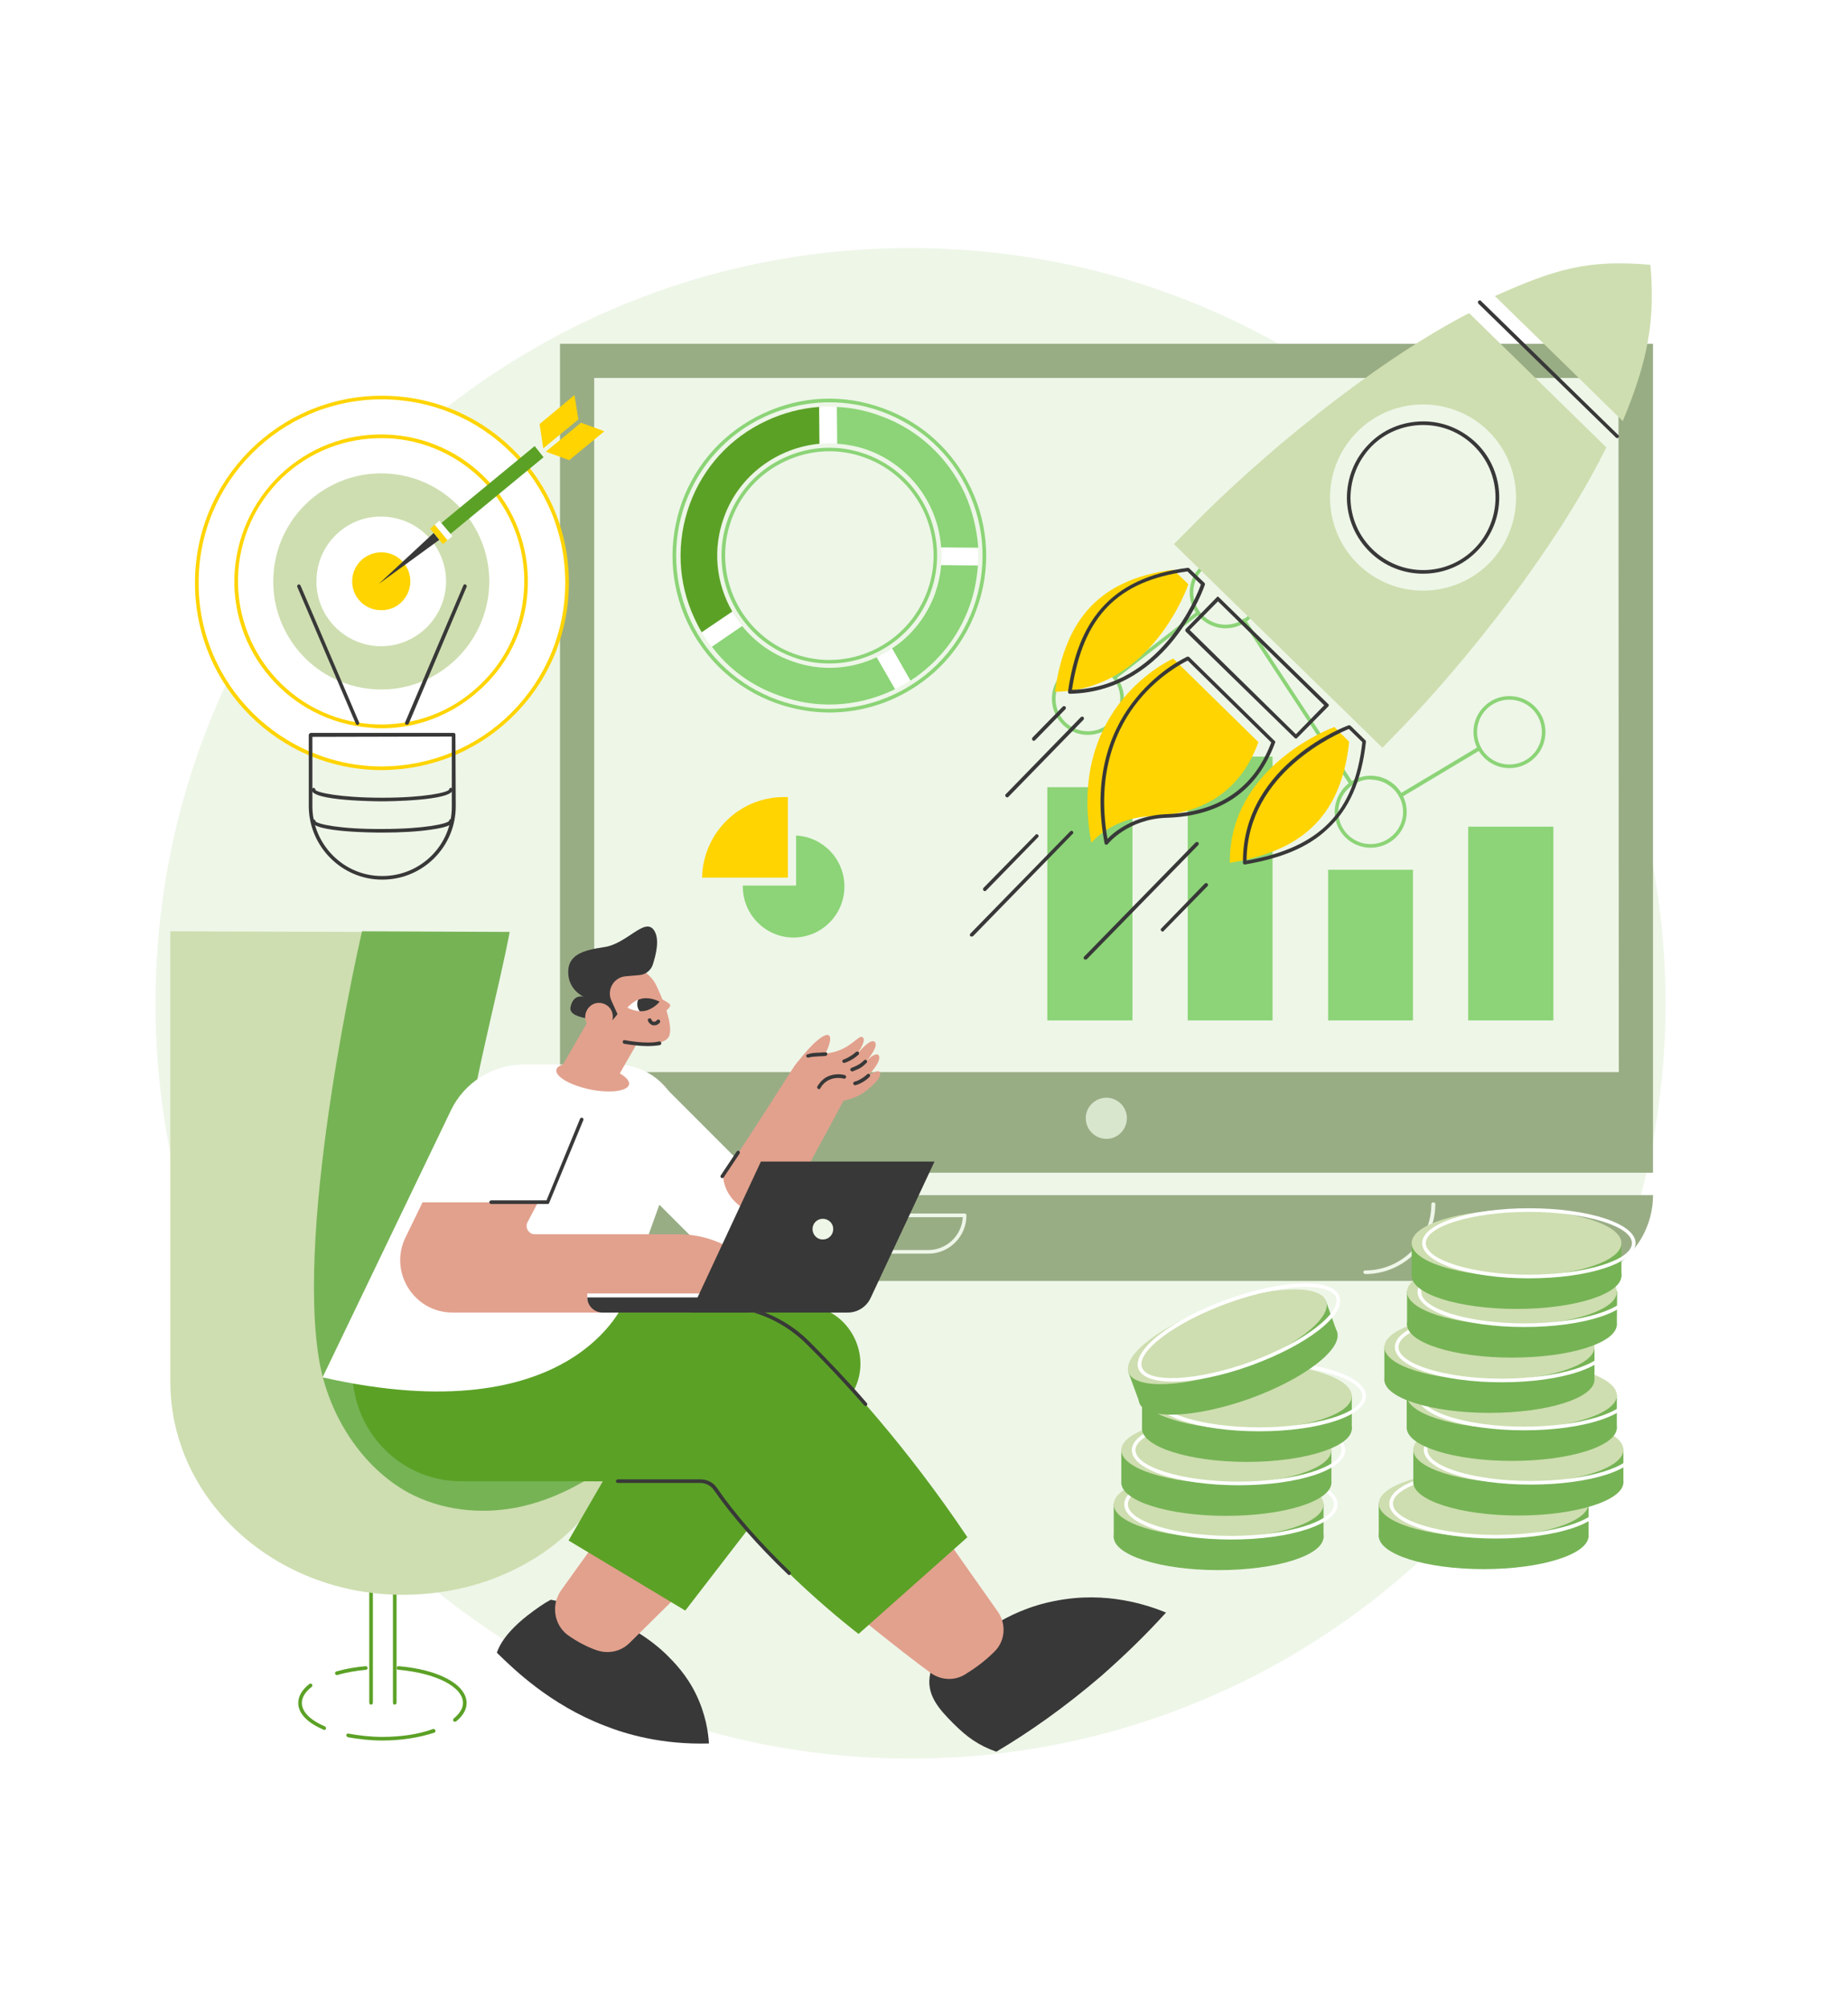 <svg version="1.2" xmlns="http://www.w3.org/2000/svg" viewBox="0 0 562 610" width="562" height="610">
	<title>crealive</title>
	<defs>
		<clipPath clipPathUnits="userSpaceOnUse" id="cp1">
			<path d="m190.82 306.34c0 0 1.83-2.29 4.53-2.8 2.7-0.5 5.24 0.98 5.24 0.98 0 0-1.84 2.29-4.54 2.79-2.69 0.51-5.23-0.97-5.23-0.97z"/>
		</clipPath>
	</defs>
	<style>
		.s0 { fill: #ffffff }
		.s1 { fill: #5BA126 }
		.s2 { fill: none;stroke: #5BA126;stroke-width: 1.2 }
		.s3 { fill: #3c3c3c }
		.s4 { fill: #000000 }
		.s5 { fill: #121212 }
		.s6 { fill: #eef6e8 }
		.s7 { fill: #99ad85 }
		.s8 { fill: #d9e6ce }
		.s9 { fill: #8cd477 }
		.s10 { fill: #ffd400 }
		.s11 { fill: #383838 }
		.s12 { fill: #cedeb0 }
		.s13 { fill: #76b355 }
		.s14 { fill: #e2a18d }

	</style>
	<path id="Layer" class="s0" d="m-600 0h1200v610h-1200z"/>
	<path id="Layer" class="s1" d="m-417 54.1h26.8v7.6h-15.9v6.1h13.6v7h-13.6v14.4h-10.9zm35 0h23.1v7.7h-15.7l-0.8 5.3q1.6-0.8 3.2-1.2 1.6-0.4 3.1-0.4 5.3 0 8.6 3.2 3.2 3.2 3.2 8 0 3.4-1.7 6.5-1.6 3.2-4.7 4.8-3.1 1.7-7.9 1.7-3.5 0-6-0.7-2.4-0.6-4.2-1.9-1.7-1.3-2.8-3-1.1-1.6-1.8-4.1l9.9-1.1q0.3 2.4 1.6 3.6 1.3 1.2 3.2 1.2 2 0 3.3-1.5 1.3-1.5 1.3-4.6 0-3.1-1.3-4.6-1.3-1.4-3.6-1.4-1.4 0-2.7 0.7-1 0.5-2.1 1.8l-8.3-1.2z"/>
	<path id="Layer" class="s1" d="m-549 35h120.7v69.3h-120.7z"/>
	<path id="Layer" class="s2" d="m-427.7 35.6h79.1v68.1h-79.1z"/>
	<path id="Layer" class="s0" d="m-511.2 74.8l9.4 2.8q-0.9 4-3 6.7-2 2.7-5.1 4-3 1.4-7.7 1.4-5.7 0-9.4-1.7-3.6-1.6-6.2-5.8-2.6-4.2-2.6-10.7 0-8.7 4.6-13.4 4.6-4.6 13.1-4.6 6.6 0 10.4 2.6 3.8 2.7 5.6 8.3l-9.5 2.1q-0.5-1.6-1.1-2.4-0.9-1.2-2.2-1.9-1.3-0.6-3-0.6-3.6 0-5.6 2.9-1.5 2.2-1.5 6.9 0 5.9 1.8 8 1.8 2.2 5 2.2 3.1 0 4.6-1.8 1.6-1.7 2.4-5zm25.8-20.7v9.6h5.4v7.1h-5.4v9q0 1.6 0.3 2.2 0.5 0.8 1.7 0.8 1.1 0 3-0.7l0.7 6.8q-3.6 0.8-6.7 0.8-3.6 0-5.4-1-1.7-0.9-2.5-2.8-0.8-1.9-0.8-6.2v-8.9h-3.6v-7.1h3.6v-4.7zm10.1 9.7h9.1v4.2q1.3-2.7 2.7-3.7 1.4-1.1 3.4-1.1 2.2 0 4.7 1.4l-3 6.9q-1.7-0.7-2.7-0.7-1.9 0-3 1.6-1.5 2.2-1.5 8.3v8.5h-9.7zm23.6-9.7h9.7v35h-9.7z"/>
	<path id="Layer" fill-rule="evenodd" class="s3" d="m-548.2 120.8v-6.2h2.7q1 0 1.4 0.2 0.5 0.1 0.7 0.6 0.3 0.4 0.3 1 0 0.7-0.4 1.1-0.4 0.5-1.2 0.6 0.4 0.2 0.6 0.5 0.3 0.3 0.7 1l0.8 1.2h-1.5l-0.9-1.3q-0.5-0.7-0.7-0.9-0.1-0.2-0.3-0.3-0.2-0.1-0.7-0.1h-0.2v2.6zm1.2-3.6h1q0.9 0 1.1 0 0.2-0.1 0.3-0.3 0.2-0.2 0.2-0.5 0-0.3-0.2-0.5-0.2-0.2-0.5-0.2-0.1 0-0.9 0h-1zm6.8 3.6v-6.3h4.6v1.1h-3.4v1.4h3.2v1h-3.2v1.7h3.5v1.1zm7.6 0v-6.3h4.3v1.1h-3.1v1.5h2.6v1h-2.6v2.7zm7.1 0v-6.3h2.6q1 0 1.5 0.2 0.4 0.2 0.7 0.6 0.3 0.4 0.3 1 0 0.7-0.4 1.1-0.4 0.5-1.3 0.6 0.5 0.2 0.7 0.5 0.3 0.3 0.7 1l0.8 1.3h-1.5l-0.9-1.4q-0.5-0.7-0.7-0.9-0.2-0.2-0.4-0.3-0.2 0-0.6 0h-0.2v2.6zm1.2-3.6h0.9q0.9 0 1.2-0.1 0.2-0.1 0.3-0.3 0.2-0.2 0.2-0.5 0-0.3-0.2-0.5-0.2-0.2-0.5-0.2-0.1 0-0.9 0h-1zm6.8 3.6v-6.3h4.6v1.1h-3.4v1.4h3.2v1h-3.2v1.7h3.5v1.1zm7.2-2.1l1.3-0.1q0.1 0.6 0.4 0.9 0.4 0.3 0.9 0.3 0.6 0 0.9-0.2 0.4-0.3 0.4-0.6 0-0.3-0.2-0.4-0.1-0.2-0.4-0.3-0.3-0.1-1-0.3-1-0.2-1.5-0.6-0.5-0.5-0.5-1.2 0-0.5 0.2-0.9 0.3-0.4 0.8-0.6 0.5-0.3 1.2-0.3 1.2 0 1.8 0.5 0.6 0.6 0.6 1.4l-1.2 0.1q-0.1-0.5-0.4-0.7-0.2-0.2-0.8-0.2-0.5 0-0.8 0.2-0.2 0.1-0.2 0.4 0 0.2 0.2 0.4 0.2 0.2 1.1 0.4 0.9 0.2 1.4 0.4 0.4 0.3 0.7 0.7 0.2 0.4 0.2 1 0 0.5-0.3 1-0.3 0.4-0.8 0.7-0.6 0.2-1.4 0.2-1.2 0-1.8-0.6-0.6-0.5-0.8-1.6zm7.9 2.1v-6.3h1.3v2.5h2.4v-2.5h1.3v6.3h-1.3v-2.8h-2.4v2.8zm13.6 0v-2.7l-2.2-3.6h1.4l1.5 2.5 1.4-2.5h1.5l-2.3 3.7v2.6zm5.6-3.1q0-1 0.3-1.6 0.2-0.5 0.6-0.9 0.4-0.3 0.8-0.5 0.6-0.3 1.4-0.3 1.3 0 2.2 0.9 0.8 0.8 0.8 2.4 0 1.5-0.8 2.3-0.9 0.9-2.2 0.9-1.4 0-2.2-0.9-0.9-0.8-0.9-2.3zm1.3 0q0 1 0.5 1.6 0.5 0.5 1.3 0.5 0.7 0 1.2-0.5 0.5-0.6 0.5-1.7 0-1-0.5-1.6-0.5-0.5-1.2-0.5-0.8 0-1.3 0.5-0.5 0.6-0.5 1.7zm7.5-3.2h1.3v3.4q0 0.8 0 1.1 0.1 0.3 0.4 0.6 0.3 0.2 0.8 0.2 0.6 0 0.8-0.2 0.3-0.2 0.4-0.6 0-0.3 0-1v-3.5h1.3v3.3q0 1.1-0.1 1.6-0.1 0.5-0.4 0.8-0.3 0.3-0.7 0.5-0.5 0.2-1.2 0.2-0.9 0-1.4-0.2-0.5-0.2-0.7-0.6-0.3-0.3-0.4-0.7-0.1-0.5-0.1-1.5zm8 6.2v-6.2h2.7q1 0 1.4 0.1 0.5 0.2 0.8 0.6 0.2 0.5 0.2 1 0 0.7-0.4 1.2-0.4 0.4-1.2 0.5 0.4 0.3 0.7 0.6 0.2 0.3 0.7 1l0.7 1.2h-1.5l-0.9-1.4q-0.5-0.7-0.6-0.9-0.2-0.2-0.4-0.2-0.2-0.1-0.6-0.1h-0.3v2.6zm1.3-3.6h0.9q0.9 0 1.1-0.1 0.2-0.1 0.4-0.2 0.1-0.2 0.1-0.5 0-0.3-0.2-0.5-0.1-0.2-0.4-0.3-0.2 0-1 0h-0.9zm12.3 3.6v-5.2h-1.9v-1h5v1h-1.8v5.2zm5.6 0v-6.2h4.6v1h-3.3v1.4h3.1v1.1h-3.1v1.7h3.5v1zm11.5-2.3l1.2 0.4q-0.3 1-0.9 1.5-0.7 0.5-1.7 0.5-1.2 0-2-0.8-0.8-0.9-0.8-2.3 0-1.6 0.8-2.5 0.8-0.8 2.1-0.8 1.1 0 1.8 0.7 0.5 0.4 0.7 1.1l-1.3 0.3q-0.1-0.5-0.4-0.8-0.4-0.2-0.9-0.2-0.7 0-1.1 0.4-0.4 0.5-0.4 1.7 0 1.1 0.4 1.6 0.4 0.5 1.1 0.5 0.5 0 0.9-0.3 0.3-0.3 0.5-1zm4 2.3v-6.2h1.3v2.4h2.5v-2.4h1.2v6.2h-1.2v-2.7h-2.5v2.7zm12.2 0v-6.2h4.6v1h-3.4v1.4h3.2v1.1h-3.2v1.7h3.5v1zm6.9 0l2.2-3.2-2-3h1.5l1.2 2 1.3-2h1.4l-1.9 3 2.1 3.2h-1.5l-1.4-2.1-1.4 2.1zm8.2 0v-6.2h2q1.2 0 1.5 0.1 0.6 0.1 0.9 0.6 0.4 0.5 0.4 1.2 0 0.6-0.2 1-0.2 0.4-0.6 0.6-0.3 0.2-0.6 0.3-0.5 0.1-1.3 0.1h-0.8v2.3zm1.2-5.2v1.8h0.7q0.8 0 1-0.1 0.3-0.1 0.4-0.3 0.1-0.2 0.1-0.5 0-0.3-0.2-0.5-0.2-0.3-0.5-0.3-0.2-0.1-0.9-0.1zm6.3 5.2v-6.2h4.6v1h-3.3v1.4h3.1v1.1h-3.1v1.7h3.5v1zm7.5 0v-6.2h2.7q1 0 1.4 0.2 0.5 0.1 0.7 0.5 0.3 0.5 0.3 1 0 0.7-0.4 1.2-0.4 0.4-1.2 0.6 0.4 0.2 0.6 0.5 0.3 0.3 0.8 1l0.7 1.2h-1.5l-0.9-1.3q-0.5-0.8-0.7-1-0.1-0.1-0.3-0.2-0.2-0.1-0.7-0.1h-0.2v2.6zm1.2-3.6h1q0.9 0 1.1-0.1 0.2 0 0.3-0.2 0.2-0.2 0.2-0.5 0-0.3-0.2-0.5-0.2-0.2-0.5-0.2-0.1-0.1-0.9-0.1h-1zm6.8 3.6v-6.2h1.2v6.2zm4.2 0v-6.2h4.6v1.1h-3.3v1.3h3.1v1.1h-3.1v1.7h3.5v1zm7.5 0v-6.2h1.2l2.6 4.2v-4.2h1.2v6.2h-1.3l-2.5-4v4zm12-2.3l1.2 0.4q-0.3 1-0.9 1.5-0.7 0.5-1.7 0.5-1.2 0-2-0.8-0.8-0.9-0.8-2.3 0-1.6 0.8-2.4 0.8-0.9 2.1-0.9 1.1 0 1.9 0.7 0.4 0.4 0.6 1.1l-1.3 0.3q-0.1-0.5-0.4-0.7-0.4-0.3-0.9-0.3-0.7 0-1.1 0.5-0.4 0.5-0.4 1.6 0 1.2 0.4 1.7 0.4 0.5 1.1 0.5 0.5 0 0.9-0.4 0.3-0.3 0.5-1zm4 2.3v-6.2h4.7v1.1h-3.4v1.3h3.1v1.1h-3.1v1.7h3.5v1z"/>
	<path id="Layer" fill-rule="evenodd" class="s4" d="m-545.3 253.9v-35.8h7.2v14.1h14.1v-14.1h7.3v35.8h-7.3v-15.6h-14.1v15.6zm34.5-13.3q0-3.4 1.6-6.6 1.7-3.2 4.8-4.9 3.1-1.7 6.9-1.7 5.9 0 9.7 3.9 3.7 3.8 3.7 9.6 0 5.9-3.8 9.8-3.8 3.8-9.5 3.8-3.6 0-6.8-1.6-3.3-1.6-5-4.7-1.6-3.1-1.6-7.6zm7 0.4q0 3.8 1.8 5.9 1.9 2 4.5 2 2.7 0 4.5-2 1.9-2.1 1.9-6 0-3.8-1.9-5.8-1.8-2.1-4.5-2.1-2.6 0-4.5 2.1-1.8 2-1.8 5.9zm29.9 12.9l-8.2-25.9h6.7l4.9 17 4.4-17h6.7l4.3 17 4.9-17h6.8l-8.3 25.9h-6.6l-4.5-16.6-4.4 16.6zm59.9-25.9v5.5h-4.7v10.4q0 3.2 0.1 3.7 0.2 0.5 0.6 0.9 0.5 0.3 1.2 0.3 1 0 2.8-0.6l0.6 5.3q-2.4 1-5.5 1-1.8 0-3.3-0.6-1.5-0.6-2.2-1.6-0.7-1-1-2.7-0.2-1.2-0.2-4.8v-11.3h-3.1v-5.5h3.1v-5.1l6.9-4v9.1zm3.2 12.6q0-3.4 1.7-6.6 1.7-3.2 4.7-4.9 3.1-1.7 6.9-1.7 5.9 0 9.7 3.9 3.7 3.8 3.7 9.6 0 5.9-3.8 9.8-3.7 3.8-9.5 3.8-3.6 0-6.8-1.6-3.2-1.6-4.9-4.7-1.7-3.1-1.7-7.6zm7 0.4q0 3.8 1.8 5.9 1.9 2 4.6 2 2.7 0 4.5-2 1.8-2.1 1.8-6 0-3.8-1.8-5.8-1.8-2.1-4.5-2.1-2.7 0-4.6 2.1-1.8 2-1.8 5.9zm39.1-22.9h7.2v19.4q0 4.6 0.3 6 0.4 2.2 2.1 3.6 1.8 1.3 4.8 1.3 3.1 0 4.7-1.3 1.5-1.2 1.9-3.1 0.3-1.8 0.3-6.1v-19.8h7.2v18.8q0 6.5-0.6 9.1-0.6 2.7-2.2 4.5-1.5 1.9-4.2 3-2.6 1-6.8 1-5.2 0-7.8-1.1-2.7-1.2-4.2-3.1-1.5-1.9-2-4-0.7-3.1-0.7-9.1zm33.7 28.4l6.9-1q0.4 2 1.7 3 1.4 1.1 3.8 1.1 2.7 0 4-1 0.9-0.7 0.9-1.9 0-0.7-0.5-1.2-0.5-0.5-2.3-0.9-8.3-1.9-10.5-3.4-3.1-2.1-3.1-5.8 0-3.4 2.7-5.7 2.6-2.3 8.2-2.3 5.4 0 7.9 1.7 2.6 1.8 3.6 5.2l-6.5 1.2q-0.4-1.5-1.5-2.4-1.2-0.8-3.3-0.8-2.8 0-3.9 0.8-0.8 0.5-0.8 1.4 0 0.7 0.7 1.2 0.9 0.7 6.4 2 5.5 1.2 7.6 3 2.2 1.8 2.2 5.1 0 3.6-3 6.1-3 2.6-8.8 2.6-5.3 0-8.4-2.1-3.1-2.2-4-5.9zm45.2-0.8l6.9 1.1q-1.3 3.8-4.2 5.8-2.8 1.9-7.1 1.9-6.8 0-10-4.4-2.6-3.5-2.6-8.9 0-6.5 3.4-10.1 3.4-3.7 8.5-3.7 5.8 0 9.1 3.8 3.4 3.9 3.2 11.7h-17.1q0 3.1 1.6 4.8 1.6 1.7 4 1.7 1.6 0 2.7-0.9 1.1-0.9 1.6-2.8zm0.4-7q0-2.9-1.5-4.5-1.5-1.5-3.6-1.5-2.2 0-3.7 1.6-1.5 1.6-1.4 4.4zm199.9-3.8v-6.9h6.8v6.9zm0 19v-6.8h6.9v6.8zm-443.9 60h-6.8v-25.8q-3.8 3.5-8.9 5.2v-6.3q2.7-0.8 5.9-3.3 3.1-2.4 4.3-5.7h5.5zm21.9-35.9q5.2-0.1 8.2 3.7 3.4 4.4 3.4 14.5 0 10.2-3.5 14.6-2.9 3.7-8.1 3.7-5.2 0-8.4-4-3.2-4-3.2-14.3 0-10.1 3.5-14.6 2.9-3.6 8.1-3.6zm0 5.6q-1.2 0-2.2 0.8-1 0.8-1.5 2.9-0.7 2.6-0.7 8.9 0 6.3 0.6 8.7 0.6 2.3 1.6 3.1 1 0.8 2.2 0.8 1.3 0 2.2-0.8 1-0.8 1.6-2.8 0.7-2.7 0.7-9 0-6.3-0.7-8.6-0.6-2.4-1.6-3.2-0.9-0.8-2.2-0.8zm39.7 30.3v-29.7h-10.6v-6.1h28.5v6.1h-10.6v29.7zm33.7-8.3l6.9 1.2q-1.3 3.7-4.2 5.7-2.8 2-7.1 2-6.8 0-10-4.4-2.6-3.6-2.6-9 0-6.4 3.4-10.1 3.4-3.6 8.5-3.6 5.8 0 9.1 3.8 3.4 3.8 3.2 11.7h-17.1q0 3.1 1.6 4.8 1.6 1.6 4 1.6 1.6 0 2.7-0.8 1.1-0.9 1.6-2.9zm0.4-6.9q0-3-1.5-4.5-1.5-1.6-3.6-1.6-2.2 0-3.7 1.7-1.5 1.6-1.4 4.4zm35-3.1l-6.8 1.2q-0.3-2-1.5-3-1.2-1-3.1-1-2.6 0-4.1 1.8-1.6 1.7-1.6 5.9 0 4.6 1.6 6.5 1.5 1.9 4.2 1.9 1.9 0 3.2-1.1 1.2-1.1 1.7-3.8l6.7 1.1q-1 4.6-4 7-3 2.4-8 2.4-5.7 0-9-3.6-3.4-3.6-3.4-10 0-6.4 3.4-9.9 3.4-3.6 9.2-3.6 4.7 0 7.5 2 2.8 2.1 4 6.2zm12.1-17.5v13.2q3.3-3.9 7.9-3.9 2.4 0 4.3 0.9 1.9 0.8 2.8 2.2 1 1.4 1.3 3 0.4 1.7 0.4 5.2v15.2h-6.8v-13.7q0-4.1-0.4-5.2-0.4-1.1-1.4-1.7-1-0.7-2.5-0.7-1.7 0-3 0.9-1.4 0.8-2 2.5-0.6 1.6-0.6 4.9v13h-6.9v-35.8zm47.3 35.8h-6.8v-13.2q0-4.2-0.5-5.5-0.4-1.2-1.4-1.9-1-0.7-2.4-0.7-1.8 0-3.2 1-1.4 1-1.9 2.6-0.6 1.6-0.6 5.9v11.8h-6.8v-25.9h6.4v3.8q3.4-4.4 8.5-4.4 2.3 0 4.2 0.8 1.8 0.8 2.8 2.1 1 1.2 1.3 2.9 0.4 1.6 0.4 4.6zm7-29.5v-6.3h6.9v6.3zm0 29.5v-26h6.8v26zm30.9 9.8v-13q-1.4 1.7-3.4 2.8-2 1-4.3 1-4.4 0-7.3-3.4-3.3-3.8-3.3-10.5 0-6.2 3.1-9.7 3.2-3.5 7.9-3.5 2.6 0 4.5 1.1 1.9 1.1 3.3 3.3v-3.9h6.3v35.8zm0.3-23.1q0-4-1.7-5.9-1.6-2-4-2-2.5 0-4.2 2-1.7 2-1.7 6.3 0 4.3 1.7 6.2 1.6 1.8 3.9 1.8 2.4 0 4.2-2.1 1.8-2.1 1.8-6.3zm30.4 13.3v-3.9q-1.4 2.1-3.7 3.3-2.3 1.2-4.9 1.2-2.6 0-4.6-1.2-2.1-1.1-3.1-3.2-0.9-2.1-0.9-5.7v-16.5h6.9v12q0 5.4 0.3 6.7 0.4 1.2 1.4 1.9 1 0.7 2.6 0.7 1.7 0 3.1-0.9 1.4-1 1.9-2.4 0.5-1.5 0.5-7v-11h6.9v26zm28.5-8.3l6.9 1.2q-1.4 3.7-4.2 5.7-2.8 2-7.1 2-6.8 0-10-4.5-2.6-3.5-2.6-8.9 0-6.4 3.4-10.1 3.3-3.6 8.5-3.6 5.8 0 9.1 3.8 3.4 3.8 3.2 11.7h-17.2q0.1 3 1.7 4.7 1.6 1.7 4 1.7 1.6 0 2.7-0.8 1.1-0.9 1.6-2.9zm0.4-6.9q-0.1-3-1.5-4.5-1.5-1.6-3.6-1.6-2.2 0-3.7 1.6-1.5 1.7-1.4 4.5zm10 7.8l6.9-1.1q0.4 2 1.7 3.1 1.4 1 3.8 1 2.7 0 4-1 0.9-0.7 0.9-1.8 0-0.8-0.5-1.3-0.5-0.5-2.3-0.9-8.3-1.8-10.5-3.3-3.1-2.1-3.1-5.9 0-3.3 2.7-5.6 2.6-2.3 8.2-2.3 5.4 0 7.9 1.7 2.6 1.7 3.6 5.1l-6.5 1.2q-0.4-1.5-1.5-2.3-1.2-0.8-3.3-0.8-2.8 0-3.9 0.7-0.8 0.6-0.8 1.4 0 0.8 0.7 1.3 0.9 0.7 6.4 1.9 5.5 1.3 7.6 3.1 2.2 1.8 2.2 5.1 0 3.5-3 6.1-3 2.6-8.8 2.6-5.3 0-8.4-2.2-3.1-2.1-4-5.8zm56-18.6v5.5h-4.7v10.5q0 3.1 0.2 3.7 0.1 0.5 0.6 0.8 0.5 0.4 1.1 0.4 1 0 2.8-0.7l0.6 5.3q-2.4 1.1-5.4 1.1-1.9 0-3.4-0.7-1.5-0.6-2.2-1.6-0.7-1-0.9-2.6-0.2-1.2-0.2-4.9v-11.3h-3.2v-5.5h3.2v-5.1l6.8-4v9.1zm3.2 12.6q0-3.4 1.7-6.6 1.7-3.2 4.8-4.9 3.1-1.6 6.9-1.6 5.8 0 9.6 3.8 3.8 3.8 3.8 9.6 0 5.9-3.8 9.8-3.8 3.9-9.6 3.9-3.6 0-6.8-1.7-3.2-1.6-4.9-4.7-1.7-3.1-1.7-7.6zm7 0.4q0 3.9 1.9 5.9 1.8 2.1 4.5 2.1 2.7 0 4.5-2.1 1.8-2 1.8-5.9 0-3.8-1.8-5.9-1.8-2-4.5-2-2.7 0-4.5 2-1.9 2.1-1.9 5.9z"/>
	<path id="Layer" fill-rule="evenodd" class="s1" d="m-235.7 218.1h11.1v21.4q0 3.2-1 6-1 2.8-3.1 4.9-2.1 2.1-4.5 3-3.2 1.2-7.7 1.2-2.6 0-5.7-0.4-3.1-0.4-5.2-1.4-2-1.1-3.8-3.1-1.7-2-2.3-4.2-1-3.4-1-6v-21.4h11v21.9q0 2.9 1.6 4.6 1.6 1.6 4.5 1.6 2.9 0 4.5-1.6 1.6-1.6 1.6-4.6zm17.8 45.6v-35.7h9.3v3.8q1.9-2.4 3.5-3.3 2.2-1.1 4.8-1.1 5.2 0 8.1 4 2.8 3.9 2.8 9.8 0 6.5-3.1 9.9-3.1 3.4-7.8 3.4-2.3 0-4.2-0.8-1.9-0.8-3.4-2.3v12.3zm10-22.7q0 3.1 1.3 4.6 1.3 1.4 3.2 1.4 1.8 0 2.9-1.4 1.2-1.4 1.2-4.8 0-3.2-1.2-4.6-1.2-1.5-3-1.5-1.9 0-3.2 1.5-1.2 1.4-1.2 4.8zm21.6 5.7l9.8-0.9q0.6 1.7 1.7 2.5 1.1 0.8 3 0.8 2 0 3.1-0.9 0.8-0.6 0.8-1.6 0-1.1-1.1-1.7-0.8-0.4-4.3-1-5.2-0.9-7.2-1.6-2-0.8-3.4-2.6-1.3-1.9-1.3-4.2 0-2.6 1.4-4.4 1.5-1.9 4.1-2.8 2.7-0.9 7.1-0.9 4.6 0 6.8 0.7 2.2 0.7 3.7 2.2 1.5 1.5 2.4 4l-9.4 0.9q-0.3-1.2-1.2-1.8-1.2-0.8-2.8-0.8-1.7 0-2.5 0.6-0.8 0.6-0.8 1.5 0 0.9 1 1.4 1 0.5 4.3 0.9 4.9 0.6 7.3 1.6 2.5 1 3.7 2.8 1.3 1.9 1.3 4.1 0 2.2-1.3 4.4-1.4 2.1-4.3 3.4-2.9 1.2-8 1.2-7.1 0-10.1-2-3-2.1-3.8-5.8zm61.1-3.3h-20q0.3 2.4 1.3 3.6 1.5 1.6 3.8 1.6 1.5 0 2.8-0.7 0.8-0.5 1.7-1.6l9.8 0.9q-2.2 3.9-5.4 5.6-3.2 1.7-9.1 1.7-5.2 0-8.1-1.5-3-1.4-4.9-4.6-2-3.2-2-7.4 0-6.1 3.9-9.9 3.9-3.7 10.8-3.7 5.5 0 8.8 1.7 3.2 1.6 4.9 4.8 1.7 3.2 1.7 8.4zm-10.1-4.8q-0.3-2.9-1.6-4.1-1.3-1.3-3.3-1.3-2.4 0-3.8 1.9-0.9 1.2-1.1 3.5zm15-20.5h9.9v35.8h-9.9zm16.6 0h10v35.8h-10zm-441.6 120h20.7q5.2 0 8 2.5 2.8 2.6 2.8 6.4 0 3.1-2 5.4-1.3 1.5-3.9 2.4 3.9 0.9 5.7 3.2 1.8 2.2 1.8 5.7 0 2.7-1.3 5-1.3 2.2-3.5 3.5-1.4 0.8-4.2 1.2-3.8 0.4-5 0.4h-19.1zm11.2 14.1h4.8q2.6 0 3.6-0.9 1-0.9 1-2.6 0-1.5-1-2.4-1-0.9-3.5-0.9h-4.9zm0 14.1h5.6q2.9 0 4.1-1 1.1-1.1 1.1-2.8 0-1.6-1.1-2.5-1.2-1-4.1-1h-5.6zm25.8-5.2q0-5.9 4-9.8 4.1-3.8 10.9-3.8 7.7 0 11.7 4.5 3.2 3.6 3.2 9 0 5.9-4 9.8-3.9 3.8-10.9 3.8-6.3 0-10.1-3.2-4.8-3.9-4.8-10.3zm10 0q0 3.4 1.4 5.1 1.4 1.7 3.5 1.7 2.2 0 3.6-1.7 1.3-1.6 1.3-5.2 0-3.4-1.3-5-1.4-1.7-3.5-1.7-2.2 0-3.6 1.7-1.4 1.7-1.4 5.1zm23.4 0q0-5.9 4-9.8 4-3.8 10.8-3.8 7.8 0 11.8 4.5 3.2 3.6 3.2 9 0 5.9-4 9.8-4 3.8-11 3.8-6.2 0-10.1-3.2-4.7-3.9-4.7-10.3zm10 0q0 3.4 1.3 5.1 1.5 1.7 3.6 1.7 2.1 0 3.5-1.7 1.4-1.6 1.4-5.2 0-3.4-1.4-5-1.4-1.7-3.4-1.7-2.2 0-3.6 1.7-1.4 1.7-1.4 5.1zm22.8 5.7l9.9-0.9q0.6 1.7 1.7 2.5 1.1 0.8 2.9 0.8 2 0 3.1-0.9 0.9-0.6 0.9-1.6 0-1.1-1.2-1.6-0.8-0.5-4.2-1.1-5.2-0.9-7.2-1.6-2-0.8-3.4-2.6-1.4-1.9-1.4-4.2 0-2.6 1.5-4.4 1.5-1.9 4.1-2.8 2.6-0.9 7-0.9 4.6 0 6.8 0.7 2.3 0.7 3.7 2.2 1.5 1.5 2.5 4l-9.4 0.9q-0.4-1.2-1.3-1.8-1.1-0.8-2.8-0.8-1.7 0-2.5 0.6-0.7 0.6-0.7 1.5 0 0.9 1 1.4 0.9 0.5 4.2 0.9 5 0.6 7.4 1.6 2.4 1 3.7 2.8 1.3 1.9 1.3 4.1 0 2.2-1.4 4.4-1.3 2.1-4.3 3.4-2.9 1.2-7.9 1.2-7.1 0-10.1-2-3-2-3.9-5.8zm44.3-28.6v9.9h5.5v7.2h-5.5v9.2q0 1.7 0.3 2.2 0.5 0.9 1.7 0.8 1.1 0.1 3.1-0.6l0.8 6.9q-3.7 0.8-6.9 0.8-3.7 0-5.5-1-1.8-0.9-2.6-2.9-0.8-1.9-0.8-6.3v-9.1h-3.7v-7.2h3.7v-4.8zm23.9 0h12.3l7.2 12.1 7.3-12.1h12.2l-13.9 20.8v15h-11.1v-15zm36.4 22.9q0-5.9 4-9.8 4-3.8 10.8-3.8 7.8 0 11.8 4.5 3.2 3.6 3.2 9 0 5.9-4 9.8-4 3.8-11 3.8-6.2 0-10.1-3.2-4.7-3.9-4.7-10.3zm9.9 0q0 3.4 1.4 5.1 1.4 1.7 3.6 1.7 2.1 0 3.5-1.7 1.4-1.6 1.4-5.2 0-3.4-1.4-5-1.4-1.7-3.5-1.7-2.1 0-3.6 1.7-1.4 1.7-1.4 5.1zm52 12.9h-9.3v-4.2q-2.1 2.6-4.2 3.7-2.1 1.1-5.2 1.1-4.1 0-6.4-2.5-2.4-2.4-2.4-7.5v-16.5h10v14.2q0 2.5 0.9 3.5 0.9 1 2.6 1 1.8 0 2.9-1.3 1.1-1.4 1.1-5v-12.4h10zm6.1-26h9.3v4.3q1.3-2.8 2.8-3.8 1.4-1 3.5-1 2.2 0 4.8 1.3l-3.1 7.1q-1.7-0.7-2.8-0.7-1.9 0-3 1.6-1.5 2.3-1.5 8.5v8.7h-10zm37.5 14.1l10.6-0.7q0.3 2.6 1.4 3.9 1.7 2.2 4.8 2.2 2.4 0 3.7-1.1 1.3-1.1 1.3-2.6 0-1.4-1.3-2.5-1.2-1.1-5.6-2.1-7.3-1.6-10.4-4.3-3.1-2.7-3.1-6.9 0-2.8 1.6-5.2 1.6-2.5 4.8-3.9 3.2-1.4 8.8-1.4 6.9 0 10.4 2.6 3.7 2.5 4.3 8.1l-10.4 0.6q-0.4-2.4-1.7-3.5-1.4-1.1-3.7-1.1-1.9 0-2.9 0.8-1 0.8-1 2 0 0.8 0.8 1.5 0.8 0.7 3.7 1.3 7.3 1.6 10.4 3.2 3.2 1.6 4.6 4 1.4 2.3 1.4 5.3 0 3.4-1.9 6.3-1.9 2.9-5.3 4.4-3.4 1.5-8.6 1.5-9.2 0-12.7-3.5-3.5-3.5-4-8.9zm46.5-5.7l-9.5-1q0.5-2.5 1.5-3.9 1.1-1.5 3-2.5 1.3-0.8 3.7-1.2 2.4-0.4 5.2-0.4 4.5 0 7.2 0.5 2.7 0.5 4.5 2.1 1.3 1.1 2 3.1 0.7 2 0.7 3.8v11.5q0 1.8 0.3 2.9 0.2 1 1 2.6h-9.3q-0.6-1-0.8-1.5-0.2-0.6-0.3-1.7-2 1.9-3.9 2.7-2.6 1.1-6.1 1.1-4.7 0-7.1-2.2-2.4-2.1-2.4-5.3 0-2.9 1.8-4.8 1.7-1.9 6.4-2.9 5.5-1.1 7.2-1.5 1.7-0.5 3.5-1.2 0-1.8-0.7-2.6-0.8-0.7-2.7-0.7-2.4 0-3.7 0.8-0.9 0.6-1.5 2.3zm8.6 5.2q-2 0.7-4.3 1.3-3 0.8-3.8 1.6-0.8 0.8-0.8 1.8 0 1.2 0.8 1.9 0.8 0.8 2.4 0.8 1.7 0 3.1-0.8 1.4-0.8 2-2 0.6-1.2 0.6-3zm16-23.5h10v35.8h-10zm45.1 25.3h-19.9q0.3 2.4 1.3 3.5 1.4 1.7 3.8 1.7 1.4 0 2.7-0.7 0.8-0.5 1.8-1.6l9.8 0.9q-2.3 3.9-5.5 5.6-3.1 1.7-9.1 1.7-5.1 0-8.1-1.5-2.9-1.4-4.9-4.6-1.9-3.2-1.9-7.4 0-6.1 3.9-9.9 3.9-3.7 10.7-3.7 5.6 0 8.8 1.6 3.3 1.7 4.9 4.9 1.7 3.2 1.7 8.4zm-10.1-4.8q-0.3-2.9-1.5-4.1-1.3-1.3-3.3-1.3-2.4 0-3.8 1.9-0.9 1.2-1.2 3.5zm12.9 8.1l9.9-1q0.6 1.8 1.7 2.6 1.1 0.7 2.9 0.7 2 0 3.1-0.8 0.9-0.7 0.9-1.6 0-1.1-1.1-1.7-0.8-0.4-4.3-1-5.2-0.9-7.2-1.7-2-0.8-3.4-2.6-1.4-1.8-1.4-4.2 0-2.5 1.5-4.4 1.5-1.8 4.1-2.7 2.6-1 7-1 4.7 0 6.9 0.7 2.2 0.8 3.7 2.2 1.5 1.5 2.4 4.1l-9.4 0.9q-0.4-1.2-1.2-1.8-1.2-0.8-2.8-0.8-1.7 0-2.5 0.6-0.8 0.6-0.8 1.4 0 1 1 1.5 1 0.5 4.3 0.9 4.9 0.5 7.3 1.5 2.4 1 3.7 2.9 1.3 1.8 1.3 4.1 0 2.2-1.4 4.3-1.3 2.1-4.2 3.4-2.9 1.3-8 1.3-7.1 0-10.1-2.1-3-2-3.9-5.7z"/>
	<path id="Layer" fill-rule="evenodd" class="s5" d="m-544.4 431.9c6 0 9.1 4.2 11.2 6.9 1.8 2.5 2.5 3.2 3.8 3.2 1.3 0 2-0.7 3.8-3.2 2.1-2.7 5.1-6.9 11.2-6.9 6.1 0 9.1 4.2 11.2 6.9 1.8 2.5 2.5 3.2 3.8 3.2 1.3 0 1.9-0.7 3.8-3.2 1.9-2.6 4.8-6.4 10.3-6.8 0 0 0.9 0 0.9 0h0.8c5.4 0.4 8.3 4.2 10.2 6.8 1.9 2.5 2.6 3.2 3.9 3.2 1.2 0 1.9-0.7 3.8-3.2 2-2.7 5.1-6.8 11.2-6.8 6 0 9.1 4.1 11.1 6.8 1.9 2.5 2.6 3.2 3.9 3.2 1.2 0 1.9-0.7 3.8-3.2 2-2.7 5.1-6.8 11.2-6.8 2.6 0 5.8 3.3 3.9 6.3-2 3.4-4.7 0.7-8.9 6.7-1.4 2-2.9 4.2-6 5.3-1.9 0.6-3.8 0.6-4 0.6-6.1 0-9.2-4.1-11.2-6.8-1.9-2.5-2.6-3.2-3.8-3.2-1.3 0-2 0.7-3.9 3.2-2 2.7-5.1 6.8-11.1 6.8-6.1 0-9.2-4.1-11.2-6.8-1.9-2.5-2.5-3.2-3.8-3.2-1.2 0-1.9 0.7-3.7 3.2-2.1 2.7-5.2 6.8-11.2 6.8-6.1 0-9.1-4.1-11.2-6.8-1.9-2.5-2.5-3.2-3.8-3.2-1.3 0-2 0.7-3.8 3.2-2.1 2.7-5.2 6.8-11.2 6.8-0.2 0-2.1 0-4-0.6-3.1-1.1-4.6-3.3-5.9-5.2-4.4-6.4-7.6-3.3-9.3-6.6-1.4-2.7 1.2-6.6 4.2-6.6zm59.9 1.6c-5.2 0.1-7.8 3.5-9.8 6.2-1.9 2.5-3 3.8-5.1 3.8-2.2 0-3.2-1.3-5.1-3.8-2.1-2.8-4.7-6.2-9.9-6.2-5.3 0-7.8 3.4-9.9 6.2-1.9 2.5-3 3.8-5.1 3.8-2.2 0-3.2-1.3-5.1-3.8-2.1-2.8-4.7-6.2-9.9-6.2-1.8 0-3.6 2.6-2.8 4.2 1.2 2.4 4.6-0.2 9.2 6.5 1.3 1.9 2.5 3.7 5.1 4.6 1.7 0.6 3.4 0.6 3.5 0.6 5.2 0 7.8-3.5 9.9-6.3 1.9-2.5 2.9-3.8 5.1-3.8 2.1 0 3.2 1.3 5.1 3.8 2.1 2.8 4.6 6.3 9.9 6.3 5.2 0 7.8-3.5 9.9-6.3 1.8-2.4 2.9-3.7 5-3.8 2.1 0.1 3.3 1.4 5.1 3.8 2 2.8 4.6 6.3 9.9 6.3 5.2 0 7.8-3.5 9.8-6.3 1.9-2.5 3-3.8 5.1-3.8 2.2 0 3.3 1.3 5.2 3.8 2 2.8 4.6 6.3 9.8 6.3 0.1 0 1.9 0 3.5-0.6 2.7-0.9 3.9-2.7 5.2-4.7 4.5-6.3 7.4-4 9-6.6 1.1-1.9-1.1-4-2.6-4-5.3 0-7.9 3.5-9.9 6.2-1.9 2.5-3 3.8-5.2 3.8-2.1 0-3.2-1.3-5.1-3.8-2-2.8-4.6-6.2-9.9-6.2-5.2 0-7.8 3.4-9.8 6.2-1.9 2.5-3 3.8-5.1 3.8-2.2 0-3.3-1.3-5.2-3.8-2-2.7-4.6-6.1-9.7-6.2z"/>
	<path id="Layer" class="s6" d="m276.9 534.6c126.8 0 229.6-102.8 229.6-229.6 0-126.8-102.8-229.6-229.6-229.6-126.8 0-229.6 102.8-229.6 229.6 0 126.8 102.8 229.6 229.6 229.6z"/>
	<path id="Layer" class="s7" d="m502.7 104.5h-332.4v252h332.4z"/>
	<path id="Layer" class="s6" d="m492.3 325.9l-0.1-211h-311.5v211z"/>
	<path id="Layer" class="s8" d="m342.7 339.9c0 3.5-2.8 6.3-6.2 6.3-3.5 0-6.3-2.8-6.3-6.3 0-3.4 2.8-6.2 6.3-6.2 3.4 0 6.2 2.8 6.2 6.2z"/>
	<path id="Layer" class="s7" d="m502.7 363.3c0 14.4-11.7 26.1-26.1 26.1h-348.5c-14.4 0-26.1-11.7-26.1-26.1z"/>
	<path id="Layer" class="s6" d="m415.2 387.3c-0.3 0-0.6-0.3-0.6-0.6 0-0.3 0.3-0.5 0.6-0.5 11.1 0 20.1-9.1 20.1-20.2 0-0.3 0.3-0.5 0.6-0.5 0.3 0 0.6 0.2 0.6 0.5 0 11.7-9.6 21.3-21.3 21.3z"/>
	<path id="Layer" fill-rule="evenodd" class="s6" d="m282.3 381.1h-39.1c-6.4 0-11.7-5.2-11.7-11.6 0-0.3 0.3-0.6 0.6-0.6h61.3c0.3 0 0.5 0.3 0.5 0.6 0 6.4-5.2 11.6-11.6 11.6zm-49.6-11.1c0.3 5.6 4.9 10 10.5 10h39.1c5.6 0 10.2-4.4 10.5-10z"/>
	<path id="Layer" class="s9" d="m426 242.4c-0.2 0-0.4-0.1-0.5-0.3-0.2-0.3-0.1-0.6 0.2-0.8l23.9-14.3c0.3-0.1 0.6 0 0.8 0.2 0.2 0.3 0.1 0.6-0.2 0.8l-23.9 14.3q-0.2 0.1-0.3 0.1z"/>
	<path id="Layer" class="s9" d="m410.8 238.6q-0.3-0.1-0.5-0.3l-32.4-49.4c-0.2-0.3-0.1-0.6 0.1-0.8 0.3-0.1 0.6-0.1 0.8 0.2l32.5 49.4c0.1 0.2 0.1 0.6-0.2 0.8q-0.1 0.1-0.3 0.1z"/>
	<path id="Layer" class="s9" d="m339 206.5q-0.3 0-0.4-0.2c-0.2-0.3-0.2-0.6 0.1-0.8l25.2-19.5c0.2-0.2 0.6-0.1 0.7 0.1 0.2 0.3 0.2 0.6-0.1 0.8l-25.2 19.5q-0.1 0.1-0.3 0.1z"/>
	<path id="Layer" fill-rule="evenodd" class="s9" d="m330.8 223.4c-6 0-10.9-4.9-10.9-11 0-6 4.9-10.9 10.9-10.9 6.1 0 11 4.9 11 10.9 0 6.1-4.9 11-11 11zm0-20.8c-5.4 0-9.8 4.4-9.8 9.8 0 5.5 4.4 9.9 9.8 9.9 5.5 0 9.9-4.4 9.9-9.9 0-5.4-4.4-9.8-9.9-9.8z"/>
	<path id="Layer" fill-rule="evenodd" class="s9" d="m372.7 191c-6 0-10.9-4.9-10.9-10.9 0-6 4.9-11 10.9-11 6.1 0 11 5 11 11 0 6-4.9 10.9-11 10.9zm0-20.8c-5.4 0-9.8 4.5-9.8 9.9 0 5.4 4.4 9.8 9.8 9.8 5.5 0 9.9-4.4 9.9-9.8 0-5.4-4.4-9.9-9.9-9.9z"/>
	<path id="Layer" fill-rule="evenodd" class="s9" d="m416.8 257.7c-6 0-10.9-4.9-10.9-10.9 0-6 4.9-11 10.9-11 6.1 0 11 5 11 11 0 6-4.9 10.9-11 10.9zm0-20.8c-5.4 0.1-9.8 4.5-9.8 9.9 0 5.4 4.4 9.8 9.8 9.8 5.4 0 9.9-4.4 9.9-9.8 0-5.4-4.5-9.8-9.9-9.8z"/>
	<path id="Layer" fill-rule="evenodd" class="s9" d="m459 233.5c-6 0-10.9-4.9-10.9-11 0-6 4.9-10.9 10.9-10.9 6.1 0 11 4.9 11 10.9 0 6.1-4.9 11-11 11zm0-20.8c-5.4 0-9.8 4.4-9.8 9.8 0 5.5 4.4 9.9 9.8 9.9 5.5 0 9.9-4.4 9.9-9.9 0-5.4-4.4-9.8-9.9-9.8z"/>
	<path id="Layer" class="s9" d="m344.4 239.3h-25.9v70.9h25.9z"/>
	<path id="Layer" class="s9" d="m387 230h-25.8v80.2h25.8z"/>
	<path id="Layer" class="s9" d="m429.7 264.4h-25.8v45.8h25.8z"/>
	<path id="Layer" class="s9" d="m472.4 251.3h-25.9v58.9h25.9z"/>
	<path id="Layer" fill-rule="evenodd" class="s9" d="m252.2 216.6c-5.4 0-11-1-16.3-2.9-11.9-4.3-21.5-13.1-26.9-24.6-5.4-11.6-5.9-24.5-1.6-36.5 4.4-12 13.1-21.5 24.7-26.9 11.5-5.4 24.4-6 36.4-1.6 12 4.3 21.5 13.1 26.9 24.6 5.4 11.6 6 24.5 1.6 36.5-4.3 12-13.1 21.5-24.6 26.9-6.4 3-13.3 4.5-20.2 4.5zm0-94.3c-6.7 0-13.4 1.5-19.7 4.4-11.2 5.2-19.8 14.6-24.1 26.3-4.2 11.7-3.6 24.3 1.6 35.6 5.3 11.3 14.6 19.8 26.3 24.1 11.7 4.2 24.3 3.7 35.6-1.6 11.3-5.3 19.8-14.6 24.1-26.3 4.2-11.7 3.7-24.3-1.6-35.6-5.2-11.3-14.6-19.8-26.3-24.1-5.2-1.9-10.5-2.8-15.9-2.8zm0 79.4c-3.7 0-7.5-0.6-11.2-2-17-6.2-25.8-25-19.6-42 3-8.2 9-14.8 17-18.5 7.9-3.7 16.8-4.1 25-1.1 17 6.2 25.8 25 19.6 42-4.8 13.3-17.4 21.6-30.8 21.6zm-29.8-43.6c-5.9 16.4 2.6 34.6 19 40.6 16.4 6 34.6-2.5 40.6-19 6-16.4-2.5-34.6-19-40.6-7.9-2.9-16.5-2.5-24.2 1.1-7.7 3.6-13.5 9.9-16.4 17.9z"/>
	<path id="Layer" fill-rule="evenodd" class="s0" d="m211.2 188c-5.1-10.9-5.7-23.2-1.5-34.6 4.1-11.3 12.4-20.4 23.4-25.5 10.9-5.1 23.2-5.7 34.6-1.5 11.4 4.1 20.4 12.4 25.5 23.4 5.1 10.9 5.7 23.2 1.6 34.6-4.2 11.3-12.5 20.4-23.4 25.5-11 5.1-23.3 5.7-34.7 1.5-11.3-4.1-20.4-12.4-25.5-23.4zm9-30.8c-6.5 17.7 2.7 37.3 20.4 43.8 17.6 6.4 37.2-2.8 43.7-20.4 6.4-17.7-2.8-37.3-20.4-43.8-17.7-6.4-37.3 2.8-43.7 20.4z"/>
	<path id="Layer" class="s9" d="m284.3 180.6c1-2.9 1.7-5.9 1.9-8.8l11.2 0.1c-0.3 4.2-1.1 8.4-2.6 12.5-3.4 9.4-9.7 17.2-17.9 22.5l-5.6-9.8c5.8-3.8 10.4-9.5 13-16.5z"/>
	<path id="Layer" class="s1" d="m249.2 134.9c-12.7 1.2-24.4 9.5-29 22.3-3.6 9.8-2.4 20.2 2.5 28.7l-9.3 6.3q-1.2-2-2.2-4.2c-5.1-10.9-5.6-23.2-1.5-34.6 4.1-11.3 12.4-20.4 23.4-25.5 5.1-2.4 10.6-3.8 16-4.2z"/>
	<path id="Layer" class="s9" d="m286.2 166.4c-0.9-13-9.3-24.8-22.3-29.6-3.1-1.1-6.2-1.7-9.3-1.9l-0.1-11.2c4.5 0.2 8.9 1.1 13.2 2.7 11.4 4.1 20.4 12.4 25.6 23.4 2.4 5.3 3.8 11 4.2 16.7z"/>
	<path id="Layer" class="s9" d="m225.7 190.3c3.8 4.7 8.8 8.4 14.9 10.6 8.8 3.3 18.1 2.6 26-1.1l5.6 9.7q-0.4 0.2-0.8 0.4c-11 5.1-23.3 5.7-34.6 1.5-8.2-2.9-15.2-8-20.3-14.8z"/>
	<path id="Layer" class="s10" d="m213.5 266.8c0.3-13.6 11.3-24.5 24.9-24.5q0.6 0 1.2 0v24.5z"/>
	<path id="Layer" class="s9" d="m242.1 269.2v-15.2c8.2 0.4 14.7 7.2 14.7 15.5 0 8.5-6.9 15.5-15.5 15.5-8.5 0-15.4-7-15.4-15.5q0-0.1 0-0.3z"/>
	<path id="Layer" class="s10" d="m410.3 225.5c-2.6 24.5-16.4 33.5-36.3 36.8-0.3-29.7 31.8-41.3 31.8-41.3z"/>
	<path id="Layer" class="s10" d="m356.8 173.2c-24.4 3.1-33.1 17.2-36 37.1 29.7-0.4 40.6-32.7 40.6-32.7z"/>
	<path id="Layer" class="s10" d="m356.8 200.2c0 0-32.7 14.3-24.9 56 0 0 6.2-7.7 18.2-8.1 17.7-0.6 27.8-9.3 32.6-22.5z"/>
	<path id="Layer" fill-rule="evenodd" class="s11" d="m378.5 262.8q-0.2 0-0.3-0.1-0.2-0.2-0.2-0.4c-0.2-15.6 8.6-26.1 16-32.2 7.9-6.6 16-9.6 16.1-9.6 0.2-0.1 0.4 0 0.6 0.1l4.5 4.4q0.2 0.2 0.2 0.5c-1.3 11.8-5.1 20.6-11.9 26.7-5.8 5.4-13.8 8.7-24.9 10.6q0 0-0.1 0zm31.7-41.2c-3.3 1.4-30.9 13.1-31.1 40 22.3-3.9 32.8-14.7 35.2-36z"/>
	<path id="Layer" fill-rule="evenodd" class="s11" d="m325.3 210.9q-0.2 0-0.4-0.2-0.1-0.2-0.1-0.5c1.6-11.1 4.8-19.1 10-25.1 6-6.9 14.7-11 26.5-12.5q0.2 0 0.4 0.2l4.6 4.4c0.1 0.1 0.2 0.4 0.1 0.6 0 0.1-2.8 8.2-9.2 16.3-5.9 7.5-16.3 16.5-31.8 16.8q-0.1 0-0.1 0zm35.8-37.2c-21.2 2.9-31.7 13.6-35.1 36 26.9-0.8 38-28.6 39.2-32z"/>
	<path id="Layer" fill-rule="evenodd" class="s11" d="m336.4 256.8q0 0-0.1 0c-0.2-0.1-0.4-0.3-0.4-0.5-4.1-21.7 2.9-36 9.6-44.1 7.2-8.8 15.2-12.4 15.6-12.6 0.2 0 0.4 0 0.6 0.2l25.9 25.4c0.2 0.1 0.3 0.3 0.2 0.5-5.4 14.7-16.5 22.4-33.1 22.9-11.7 0.4-17.8 7.9-17.8 8q-0.2 0.2-0.5 0.2zm24.8-56c-1.6 0.8-8.7 4.5-14.9 12.1-6.4 7.8-13.1 21.4-9.5 42.1 2-2.1 8-7.1 17.8-7.5 16-0.5 26.8-7.9 32-21.8z"/>
	<path id="Layer" class="s11" d="m330.1 291.7q-0.2 0-0.4-0.1c-0.2-0.2-0.2-0.6 0-0.8l33.9-34.7c0.3-0.2 0.6-0.2 0.8 0 0.2 0.2 0.2 0.5 0 0.8l-33.9 34.7q-0.1 0.1-0.4 0.1z"/>
	<path id="Layer" class="s11" d="m353.6 283.2q-0.3 0-0.4-0.2c-0.3-0.2-0.3-0.6 0-0.8l13.2-13.6c0.3-0.2 0.6-0.2 0.8 0 0.2 0.2 0.3 0.6 0 0.8l-13.3 13.6q-0.1 0.2-0.3 0.2z"/>
	<path id="Layer" class="s11" d="m306.3 242.4q-0.3 0-0.4-0.2c-0.2-0.2-0.3-0.6 0-0.8l22.8-23.4c0.2-0.2 0.6-0.2 0.8 0 0.2 0.2 0.2 0.6 0 0.8l-22.8 23.4q-0.2 0.2-0.4 0.2z"/>
	<path id="Layer" class="s11" d="m314.4 225.2q-0.3 0-0.4-0.2c-0.2-0.2-0.2-0.5 0-0.8l9.2-9.4c0.2-0.2 0.6-0.2 0.8 0 0.2 0.2 0.2 0.6 0 0.8l-9.2 9.4q-0.2 0.2-0.4 0.2z"/>
	<path id="Layer" class="s11" d="m295.5 284.7q-0.3 0-0.4-0.1c-0.2-0.2-0.2-0.6 0-0.8l30.4-31.1c0.2-0.2 0.5-0.2 0.7 0 0.3 0.2 0.3 0.6 0 0.8l-30.3 31.1q-0.2 0.1-0.4 0.1z"/>
	<path id="Layer" class="s11" d="m299.5 270.9q-0.2 0-0.4-0.2c-0.2-0.2-0.2-0.6 0-0.8l15.8-16.1c0.2-0.3 0.5-0.3 0.8 0 0.2 0.2 0.2 0.5 0 0.7l-15.8 16.2q-0.2 0.2-0.4 0.2z"/>
	<path id="Layer" fill-rule="evenodd" class="s11" d="m394.1 224.5q-0.2 0-0.3-0.1l-33.2-32.4c-0.2-0.3-0.2-0.6 0-0.8l9.4-9.6q0.1-0.2 0.3-0.2 0.3 0 0.4 0.2l33.2 32.4q0.2 0.1 0.2 0.4 0 0.2-0.2 0.4l-9.4 9.5q-0.1 0.2-0.4 0.2zm-32.3-33l32.3 31.7 8.6-8.8-32.3-31.6z"/>
	<path id="Layer" class="s12" d="m493.5 128c7.7-18.4 9.9-30.8 8.4-47.5-19.2-1.7-29.1 1.4-47.3 9.5l19.5 19z"/>
	<path id="Layer" class="s12" d="m487.6 137.8l0.9-1.8-41.7-40.8-1.8 0.9c-28 14.9-61.4 42.1-83.5 64.8l-4.5 4.5 63.4 61.9 4.4-4.5c22.2-22.7 48.5-56.7 62.8-85z"/>
	<path id="Layer" class="s6" d="m452.8 171.3c11-11.1 11-29 0-40.1-11.1-11-29-11-40 0-11.1 11.1-11.1 29 0 40.1 11 11 28.9 11 40 0z"/>
	<path id="Layer" class="s11" d="m491.8 133.2q-0.2 0-0.4-0.2l-41.8-40.7c-0.2-0.3-0.2-0.6 0-0.8 0.2-0.2 0.6-0.3 0.8 0l41.8 40.8c0.2 0.2 0.2 0.5 0 0.7q-0.2 0.2-0.4 0.2z"/>
	<path id="Layer" fill-rule="evenodd" class="s11" d="m432.8 174.4c-5.9 0-11.7-2.2-16.2-6.6-4.4-4.3-6.9-10.1-7-16.3 0-6.2 2.3-12 6.6-16.4 4.3-4.5 10.1-6.9 16.3-7 6.2-0.1 12 2.3 16.5 6.6 9.1 8.9 9.3 23.6 0.3 32.7-4.5 4.7-10.5 7-16.5 7zm0-45.2q-0.1 0-0.3 0c-5.9 0.1-11.4 2.4-15.5 6.6-4.1 4.3-6.3 9.8-6.3 15.7 0.1 5.9 2.5 11.4 6.7 15.5 8.7 8.5 22.6 8.4 31.1-0.3 8.5-8.7 8.4-22.7-0.3-31.2-4.2-4.1-9.6-6.3-15.4-6.3z"/>
	<path id="Layer" class="s1" d="m120 518.2c-0.3 0-0.5-0.3-0.5-0.6v-35.7h-6.1v35.7c0 0.3-0.2 0.6-0.6 0.6-0.3 0-0.5-0.3-0.5-0.6v-36.3c0-0.3 0.2-0.5 0.5-0.5h7.2c0.3 0 0.6 0.2 0.6 0.5v36.3c0 0.3-0.3 0.6-0.6 0.6z"/>
	<path id="Layer" class="s1" d="m116.3 529.1c-3.7 0-7.2-0.4-10.5-1-0.3-0.1-0.5-0.4-0.5-0.7 0.1-0.3 0.4-0.5 0.7-0.4 3.2 0.6 6.7 1 10.3 1 5.7 0 11-0.8 15.4-2.4 0.3-0.1 0.6 0.1 0.7 0.4 0.1 0.3 0 0.6-0.3 0.7-4.5 1.5-10 2.4-15.8 2.4z"/>
	<path id="Layer" class="s1" d="m98.6 525.9q-0.1 0-0.2-0.1c-5-2.1-7.7-5-7.7-8.1 0-2.1 1.2-4.1 3.4-5.8 0.3-0.2 0.6-0.1 0.8 0.1 0.2 0.3 0.1 0.6-0.1 0.8-2 1.5-3 3.2-3 4.9 0 2.6 2.5 5.2 7 7.1 0.3 0.1 0.4 0.5 0.3 0.8-0.1 0.2-0.3 0.3-0.5 0.3z"/>
	<path id="Layer" class="s1" d="m102.4 509.2c-0.2 0-0.4-0.2-0.5-0.4-0.1-0.3 0.1-0.6 0.4-0.7 2.7-0.8 5.7-1.3 8.9-1.6 0.3 0 0.6 0.2 0.6 0.5 0 0.3-0.2 0.6-0.5 0.6-3.1 0.3-6.1 0.8-8.7 1.6q-0.1 0-0.2 0z"/>
	<path id="Layer" class="s1" d="m138.3 523.4q-0.2 0-0.4-0.2c-0.2-0.2-0.1-0.6 0.1-0.8 1.8-1.5 2.8-3.1 2.8-4.7 0-4.9-8.2-9.1-19.6-10.1-0.4 0-0.6-0.3-0.6-0.6 0.1-0.3 0.3-0.5 0.6-0.5 12.2 1 20.7 5.6 20.7 11.2 0 2-1.1 3.9-3.2 5.6q-0.2 0.1-0.4 0.1z"/>
	<path id="Layer" class="s12" d="m137.5 283.4v113c0 25.4 21.6 46.7 49.2 47.4 1.3-0.7 1.7 0 1.5 0.3-10.2 24.3-35.5 40.7-65.7 40.7-39 0-70.7-29-70.7-64.8v-136.9z"/>
	<path id="Layer" class="s13" d="m187.3 443.6c-8.9 7.1-19.2 12.5-30.3 14.7-11.1 2.1-22.9 0.8-32.9-4.6-14.1-7.8-23.9-23.2-26.9-39.4-7.7-42.7 12.9-131.2 12.9-131.2 0 0 44.9 0.2 44.9 0.2-6.5 34.5-26.5 95.4-10.4 134.2 6.4 15.5 26.3 24.9 42.7 26.1z"/>
	<path id="Layer" class="s11" d="m215.6 530c-0.2-3.4-1-8.9-3.9-14.9-3-6.2-6.9-10-9.1-12.2-12.2-11.7-29.4-15.5-35.1-16.6-2.1 1.1-4.5 2.8-7.1 4.8-3.7 2.9-7.8 6.9-9.3 11.3 4.9 4.8 16.1 15.8 32.8 22.2 6.3 2.5 17.2 5.8 31.7 5.4z"/>
	<path id="Layer" class="s14" d="m206.9 484.2l-15.4 15.2c-2.7 2.7-6.6 3.5-10.2 2.2-2.6-0.9-5.6-2.4-8.7-4.6-4.2-3.2-5-9.2-2-13.5l11.2-15.6z"/>
	<path id="Layer" class="s11" d="m302.4 493.9c4.2-2.6 10.6-5.8 18.8-7.3 15.4-3 28 1.4 33.4 3.6-5.6 6.2-12.1 12.6-19.6 19.2-11.3 9.7-22.2 17.3-32 23.1-5.4-1.9-8.9-4.4-13.1-8.6-4.5-4.5-8.4-8.9-7-15.2 1.7-7.8 9.6-14.1 19.5-14.8z"/>
	<path id="Layer" class="s14" d="m303.5 490l-18.6-26.4-28.6 23.9c0 0 16.5 13.6 26.8 21.1 3.1 2.2 7.2 2.4 10.4 0.4 2.6-1.6 5.8-3.8 8.9-6.9 3.3-3.2 3.7-8.3 1.1-12.1z"/>
	<path id="Layer" class="s1" d="m208.4 489.6l-35.5-21.3 41.4-71.5h29.7c14.6 0 22.9 16.8 14 28.5z"/>
	<path id="Layer" class="s1" d="m294.2 467.3l-33.1 29.4c0 0-27.5-20.9-43.4-44-1.1-1.5-2.8-2.4-4.7-2.4h-72.6c-23.8 0-39.8-24.3-30.5-46.2l3.1-7.3h105c10.4 0 20.4 4.1 27.8 11.5 11.7 11.6 30 31.6 48.4 59z"/>
	<path id="Layer" class="s11" d="m263.2 427.4q-0.2 0-0.4-0.2c-5.7-6.5-11.6-12.8-17.4-18.5-5.9-5.9-13.4-9.7-21.6-10.9-0.3-0.1-0.6-0.4-0.5-0.7 0-0.3 0.3-0.5 0.6-0.4 8.5 1.3 16.2 5.1 22.3 11.2 5.8 5.8 11.7 12 17.4 18.6 0.2 0.2 0.2 0.6 0 0.8q-0.2 0.1-0.4 0.1z"/>
	<path id="Layer" class="s11" d="m240 478.8q-0.3 0-0.4-0.2c-9.3-8.9-16.8-17.5-22.4-25.5-0.9-1.4-2.5-2.3-4.2-2.3h-25.1c-0.3 0-0.6-0.2-0.6-0.5 0-0.3 0.3-0.6 0.6-0.6h25.1c2.1 0 4 1 5.1 2.7 5.5 8 13 16.5 22.2 25.4 0.3 0.3 0.3 0.6 0.1 0.8q-0.2 0.2-0.4 0.2z"/>
	<path id="Layer" class="s0" d="m183.4 349.1l38.7 38.7 18.7-18.7-38.7-38.7z"/>
	<path id="Layer" class="s14" d="m219.9 357.5q0 0 0 0c11.5-17.3 19.3-29.8 21.8-33.6 0.3-0.4 0.8-1.1 1.6-1.8 3.1-2.6 6.2-1.1 10.7-2.4 5.2-1.5 7.2-5.2 8.3-4.4 0.8 0.5 0.4 2.1-1.5 4.9 1.7-1.9 4.1-4.4 5.2-3.5 1.2 1.2-1.3 4.4-2.9 6.4 1.9-2.4 3.6-3 4.1-2.3 0.7 1-0.4 3.2-3.1 6.1 2.4-1.5 3.3-1.5 3.5-0.8 0.5 1.3-1.8 3.6-4.1 5.4-2.6 2.1-5.3 2.7-7 3.1-6.8 13-11.8 21-16.4 31.9-3 6.9-19.5 2.4-20.2-9z"/>
	<path id="Layer" class="s14" d="m250.2 321.8c2.6-4.5 2.6-6.7 1.8-7.1-1.2-0.7-5 2.3-9.7 8.5 2.2-0.2 5.6-1.2 7.9-1.4z"/>
	<path id="Layer" class="s11" d="m219.7 358.1q-0.2 0-0.3 0c-0.3-0.2-0.4-0.6-0.2-0.8q2.3-3.5 4.8-7.2c0.2-0.3 0.5-0.4 0.8-0.2 0.2 0.2 0.3 0.5 0.1 0.8q-2.5 3.8-4.8 7.2c-0.1 0.2-0.2 0.2-0.4 0.2z"/>
	<path id="Layer" class="s11" d="m249 331.1q-0.1 0-0.2-0.1c-0.3-0.2-0.4-0.5-0.2-0.8 0.5-0.8 1.4-2.1 3-2.9 2.3-1.1 4.5-0.7 5.3-0.5 0.3 0.1 0.5 0.4 0.4 0.7-0.1 0.3-0.4 0.5-0.7 0.4-0.7-0.2-2.6-0.5-4.5 0.4-1.4 0.7-2.2 1.7-2.6 2.5-0.1 0.2-0.3 0.3-0.5 0.3z"/>
	<path id="Layer" class="s11" d="m245.7 321.5c-0.2 0-0.4-0.1-0.5-0.4-0.1-0.2 0.1-0.6 0.4-0.6 1.1-0.4 2.3-0.5 3.6-0.5q0.9-0.1 1.8-0.1c0.3-0.1 0.6 0.2 0.6 0.5 0 0.3-0.2 0.5-0.5 0.6q-1 0.1-1.8 0.1c-1.3 0.1-2.4 0.1-3.4 0.4q-0.1 0-0.2 0z"/>
	<path id="Layer" class="s11" d="m256.7 323.1c-0.2 0-0.5-0.1-0.5-0.3-0.1-0.3 0-0.6 0.3-0.7q0.9-0.3 1.7-0.8 1.1-0.6 2.1-1.5c0.2-0.2 0.6-0.2 0.8 0 0.2 0.2 0.2 0.6 0 0.8q-1.1 1-2.4 1.7-0.9 0.5-1.8 0.8-0.1 0-0.2 0z"/>
	<path id="Layer" class="s11" d="m259.2 325.7c-0.3 0-0.5-0.2-0.6-0.4-0.1-0.3 0.1-0.6 0.4-0.7q0.8-0.3 1.6-0.7 1.2-0.6 2.2-1.6c0.2-0.2 0.5-0.2 0.7 0 0.3 0.3 0.3 0.6 0 0.8q-1 1.1-2.3 1.8-0.9 0.4-1.9 0.8-0.1 0-0.1 0z"/>
	<path id="Layer" class="s11" d="m260.1 329.9c-0.3 0-0.5-0.1-0.6-0.4-0.1-0.3 0.1-0.6 0.4-0.7q0.9-0.2 1.7-0.7 1.1-0.6 2.1-1.5c0.2-0.3 0.5-0.2 0.8 0 0.2 0.2 0.2 0.5-0.1 0.8q-1 1-2.3 1.7-0.9 0.5-1.9 0.8-0.1 0-0.1 0z"/>
	<path id="Layer" class="s0" d="m190 395.5c0 0-15.4 40.5-91.9 23.2l39-81.1c4.1-8.6 12.8-14 22.3-14h27.9c13.8 0 23.5 13.7 18.9 26.8z"/>
	<path id="Layer" class="s14" d="m232.6 388.5l-4-4c-5.9-6-13.9-9.3-22.3-9.3h-43.7c-1.8 0-3-2-2.2-3.6l3.2-6.1h-35.1l-5.2 10.7c-5.1 10.5 2.6 22.8 14.3 22.8h97.6z"/>
	<path id="Layer" class="s11" d="m166.5 366h-17.1c-0.3 0-0.6-0.2-0.6-0.5 0-0.4 0.3-0.6 0.6-0.6h16.8l10.2-24.8c0.1-0.3 0.5-0.4 0.7-0.3 0.3 0.1 0.4 0.5 0.3 0.7l-10.4 25.2c0 0.2-0.3 0.3-0.5 0.3z"/>
	<path id="Layer" class="s0" d="m229.4 393.2h-50.8v2l52.5 1.5z"/>
	<path id="Layer" class="s11" d="m257.9 399h-47.9l21.4-45.9h52.8l-19.4 41.4c-1.2 2.7-4 4.5-6.9 4.5z"/>
	<path id="Layer" class="s11" d="m178.6 394.4c0 2.5 2.1 4.6 4.6 4.6h44.1l2.2-4.6z"/>
	<path id="Layer" class="s6" d="m253.4 373.6c0 1.8-1.4 3.2-3.2 3.2-1.7 0-3.1-1.4-3.1-3.2 0-1.7 1.4-3.1 3.1-3.1 1.8 0 3.2 1.4 3.2 3.1z"/>
	<path id="Layer" class="s14" d="m170.2 325.4l16.9 3.3 9.1-15.8-14.1-8.2z"/>
	<path id="Layer" class="s14" d="m169.2 325.2c-0.4 2.1 4.2 4.7 10.3 6 6.1 1.2 11.3 0.5 11.8-1.5 0.4-2.1-4.2-4.8-10.3-6-6.1-1.2-11.3-0.6-11.8 1.5z"/>
	<path id="Layer" class="s14" d="m203.3 315.3c-2.2 3.5-13.4 1.3-13.4 1.3l-9.5-8.4c-2.3-5.3 0.2-11.5 5.6-13.7 5.3-2.3 11.5 0.2 13.8 5.5 0 0 5.7 11.7 3.5 15.3z"/>
	<path id="Layer" class="s14" d="m199.7 303c0 0 3.9 1.7 4.1 2.5 0.2 1-2.6 2.8-2.6 2.8 0 0-1.4-5.3-1.5-5.3z"/>
	<path id="Layer" class="s0" d="m190.8 306.3c0 0 1.3-1.5 3.2-2.4 0.4-0.1 1.1 3.5 0.6 3.5-2.1-0.1-3.8-1.1-3.8-1.1z"/>
	<g id="Clip-Path" clip-path="url(#cp1)">
		<g id="Layer">
			<path id="Layer" class="s11" d="m194.1 303.8c0.7-1.8 2.8-2.7 4.6-2 1.9 0.8 2.8 2.9 2 4.7-0.7 1.9-2.8 2.7-4.7 2-1.8-0.7-2.7-2.8-1.9-4.7z"/>
		</g>
	</g>
	<path id="Layer" class="s11" d="m199 311.7q-0.2 0-0.4 0c-0.7-0.2-1.3-0.7-1.6-1.5 0-0.3 0.1-0.6 0.4-0.6 0.3-0.1 0.6 0 0.7 0.3 0.1 0.4 0.4 0.6 0.7 0.7 0.4 0 0.7-0.1 0.9-0.4 0.2-0.3 0.6-0.3 0.8-0.2 0.3 0.2 0.3 0.6 0.2 0.8-0.4 0.6-1.1 0.9-1.7 0.9z"/>
	<path id="Layer" class="s11" d="m197 318c-3.5 0-7-0.7-7.2-0.7-0.3-0.1-0.5-0.4-0.4-0.7 0-0.3 0.3-0.5 0.6-0.4 0.1 0 6.5 1.3 10.4 0.4 0.3-0.1 0.6 0.1 0.7 0.4 0.1 0.3-0.1 0.6-0.4 0.7-1.1 0.2-2.4 0.3-3.7 0.3z"/>
	<path id="Layer" class="s11" d="m194.6 296.4c1.8-0.2 3.3-1.4 3.9-3.1 1-3.1 2.2-7.8 0.4-10.5-2.8-4.1-8.2 4.1-15.1 5.1-6.9 1-11.1 2.5-11 7.8 0.1 5.3 4.7 7.3 4.7 7.3 0 0-3.2-1-4 3.2-0.9 4.3 12.8 3.9 12.8 3.9l1.5-1.8-1.9-4.2c-1.4-3.2 0.7-6.9 4.2-7.3z"/>
	<path id="Layer" class="s14" d="m182.9 313.2c2.2-0.3 3.8-2.5 3.4-4.8-0.3-2.3-2.5-3.8-4.8-3.5-2.3 0.4-3.8 2.6-3.5 4.9 0.4 2.3 2.6 3.8 4.9 3.4z"/>
	<path id="Layer" class="s13" d="m451.2 477c17.6 0 31.9-4.5 31.9-10.1 0-5.6-14.3-10.1-31.9-10.1-17.6 0-31.9 4.5-31.9 10.1 0 5.6 14.3 10.1 31.9 10.1z"/>
	<path id="Layer" class="s13" d="m483.1 456.9h-63.8v10.4h63.8z"/>
	<path id="Layer" class="s12" d="m451.2 467.2c17.6 0 31.9-4.6 31.9-10.1 0-5.6-14.3-10.1-31.9-10.1-17.6 0-31.9 4.5-31.9 10.1 0 5.5 14.3 10.1 31.9 10.1z"/>
	<path id="Layer" fill-rule="evenodd" class="s0" d="m454.9 467.7c-18.2 0-32.4-4.7-32.4-10.6 0-6 14.2-10.7 32.4-10.7 18.3 0 32.5 4.7 32.5 10.7 0 5.9-14.2 10.6-32.5 10.6zm0-20.2c-17 0-31.3 4.4-31.3 9.6 0 5.1 14.3 9.5 31.3 9.5 17 0 31.4-4.4 31.4-9.5 0-5.2-14.4-9.6-31.4-9.6z"/>
	<path id="Layer" class="s13" d="m461.7 460.7c17.7 0 32-4.6 32-10.1 0-5.6-14.3-10.2-32-10.2-17.6 0-31.9 4.6-31.9 10.2 0 5.5 14.3 10.1 31.9 10.1z"/>
	<path id="Layer" class="s13" d="m493.7 440.5h-63.9v10.4h63.9z"/>
	<path id="Layer" class="s12" d="m461.7 450.8c17.7 0 32-4.5 32-10.1 0-5.6-14.3-10.1-32-10.1-17.6 0-31.9 4.5-31.9 10.1 0 5.6 14.3 10.1 31.9 10.1z"/>
	<path id="Layer" fill-rule="evenodd" class="s0" d="m465.5 451.3c-18.2 0-32.5-4.6-32.5-10.6 0-6 14.3-10.7 32.5-10.7 18.2 0 32.5 4.7 32.5 10.7 0 6-14.3 10.6-32.5 10.6zm0-20.2c-17 0-31.4 4.4-31.4 9.6 0 5.2 14.4 9.5 31.4 9.5 17 0 31.3-4.3 31.3-9.5 0-5.2-14.3-9.6-31.3-9.6z"/>
	<path id="Layer" class="s13" d="m459.8 444.1c17.6 0 31.9-4.5 31.9-10.1 0-5.6-14.3-10.1-31.9-10.1-17.7 0-32 4.5-32 10.1 0 5.6 14.3 10.1 32 10.1z"/>
	<path id="Layer" class="s13" d="m491.7 424h-63.9v10.4h63.9z"/>
	<path id="Layer" class="s12" d="m459.8 434.3c17.6 0 31.9-4.6 31.9-10.1 0-5.6-14.3-10.2-31.9-10.2-17.7 0-32 4.6-32 10.2 0 5.5 14.3 10.1 32 10.1z"/>
	<path id="Layer" fill-rule="evenodd" class="s0" d="m463.5 434.8c-18.2 0-32.5-4.7-32.5-10.6 0-6 14.3-10.7 32.5-10.7 18.2 0 32.5 4.7 32.5 10.7 0 5.9-14.3 10.6-32.5 10.6zm0-20.2c-17 0-31.4 4.4-31.4 9.6 0 5.1 14.4 9.5 31.4 9.5 17 0 31.4-4.4 31.4-9.5 0-5.2-14.4-9.6-31.4-9.6z"/>
	<path id="Layer" class="s13" d="m453 429.5c17.6 0 31.9-4.5 31.9-10.1 0-5.6-14.3-10.1-31.9-10.1-17.7 0-32 4.5-32 10.1 0 5.6 14.3 10.1 32 10.1z"/>
	<path id="Layer" class="s13" d="m484.9 409.3h-63.9v10.4h63.9z"/>
	<path id="Layer" class="s12" d="m453 419.6c17.6 0 31.9-4.5 31.9-10.1 0-5.6-14.3-10.1-31.9-10.1-17.7 0-32 4.5-32 10.1 0 5.6 14.3 10.1 32 10.1z"/>
	<path id="Layer" fill-rule="evenodd" class="s0" d="m456.7 420.2c-18.2 0-32.5-4.7-32.5-10.7 0-6 14.3-10.6 32.5-10.6 18.2 0 32.5 4.6 32.5 10.6 0 6-14.3 10.7-32.5 10.7zm0-20.2c-17 0-31.4 4.3-31.4 9.5 0 5.2 14.4 9.6 31.4 9.6 17 0 31.4-4.4 31.4-9.6 0-5.2-14.4-9.5-31.4-9.5z"/>
	<path id="Layer" class="s13" d="m459.8 412.7c17.7 0 31.9-4.5 31.9-10.1 0-5.6-14.2-10.1-31.9-10.1-17.6 0-31.9 4.5-31.9 10.1 0 5.6 14.3 10.1 31.9 10.1z"/>
	<path id="Layer" class="s13" d="m491.8 392.5h-63.9v10.4h63.8z"/>
	<path id="Layer" class="s12" d="m459.8 402.8c17.7 0 31.9-4.5 31.9-10.1 0-5.6-14.2-10.1-31.9-10.1-17.6 0-31.9 4.5-31.9 10.1 0 5.6 14.3 10.1 31.9 10.1z"/>
	<path id="Layer" fill-rule="evenodd" class="s0" d="m463.6 403.4c-18.2 0-32.5-4.7-32.5-10.7 0-6 14.3-10.7 32.5-10.7 18.2 0 32.5 4.7 32.5 10.7 0 6-14.3 10.7-32.5 10.7zm0-20.3c-17 0-31.4 4.4-31.4 9.6 0 5.2 14.4 9.6 31.4 9.6 17 0 31.4-4.4 31.4-9.6 0-5.2-14.4-9.6-31.4-9.6z"/>
	<path id="Layer" class="s13" d="m461.2 397.9c17.6 0 31.9-4.5 31.9-10.1 0-5.6-14.3-10.1-31.9-10.1-17.6 0-31.9 4.5-31.9 10.1 0 5.6 14.3 10.1 31.9 10.1z"/>
	<path id="Layer" class="s13" d="m493.1 377.7h-63.8v10.4h63.8z"/>
	<path id="Layer" class="s12" d="m461.2 388c17.6 0 31.9-4.5 31.9-10.1 0-5.6-14.3-10.1-31.9-10.1-17.6 0-31.9 4.5-31.9 10.1 0 5.6 14.3 10.1 31.9 10.1z"/>
	<path id="Layer" fill-rule="evenodd" class="s0" d="m465 388.6c-18.2 0-32.5-4.7-32.5-10.7 0-5.9 14.3-10.6 32.5-10.6 18.2 0 32.4 4.7 32.4 10.6 0 6-14.2 10.7-32.4 10.7zm0-20.2c-17 0-31.4 4.3-31.4 9.5 0 5.2 14.4 9.6 31.4 9.6 17 0 31.3-4.4 31.3-9.6 0-5.2-14.3-9.5-31.3-9.5z"/>
	<path id="Layer" class="s13" d="m370.6 477.3c17.7 0 31.9-4.5 31.9-10.1 0-5.6-14.2-10.1-31.9-10.1-17.6 0-31.9 4.5-31.9 10.1 0 5.6 14.3 10.1 31.9 10.1z"/>
	<path id="Layer" class="s13" d="m402.5 457.1h-63.8v10.4h63.8z"/>
	<path id="Layer" class="s12" d="m370.6 467.4c17.7 0 31.9-4.5 31.9-10.1 0-5.6-14.2-10.1-31.9-10.1-17.6 0-31.9 4.5-31.9 10.1 0 5.6 14.3 10.1 31.9 10.1z"/>
	<path id="Layer" fill-rule="evenodd" class="s0" d="m374.4 468c-18.2 0-32.5-4.7-32.5-10.7 0-6 14.3-10.7 32.5-10.7 18.2 0 32.4 4.7 32.4 10.7 0 6-14.2 10.7-32.4 10.7zm0-20.3c-17 0-31.4 4.4-31.4 9.6 0 5.2 14.4 9.6 31.4 9.6 17 0 31.3-4.4 31.3-9.6 0-5.2-14.3-9.6-31.3-9.6z"/>
	<path id="Layer" class="s13" d="m372.9 460.8c17.7 0 32-4.5 32-10.1 0-5.6-14.3-10.1-32-10.1-17.6 0-31.9 4.5-31.9 10.1 0 5.6 14.3 10.1 31.9 10.1z"/>
	<path id="Layer" class="s13" d="m404.9 440.6h-63.9v10.5h63.9z"/>
	<path id="Layer" class="s12" d="m372.9 451c17.7 0 32-4.6 32-10.2 0-5.5-14.3-10.1-32-10.1-17.6 0-31.9 4.6-31.9 10.1 0 5.6 14.3 10.2 31.9 10.2z"/>
	<path id="Layer" fill-rule="evenodd" class="s0" d="m376.7 451.5c-18.2 0-32.5-4.7-32.5-10.7 0-5.9 14.3-10.6 32.5-10.6 18.2 0 32.4 4.7 32.4 10.6 0 6-14.2 10.7-32.4 10.7zm0-20.2c-17 0-31.4 4.4-31.4 9.5 0 5.2 14.4 9.6 31.4 9.6 17 0 31.3-4.4 31.3-9.6 0-5.1-14.3-9.5-31.3-9.5z"/>
	<path id="Layer" class="s13" d="m379.2 444.4c17.6 0 31.9-4.6 31.9-10.1 0-5.6-14.3-10.1-31.9-10.1-17.6 0-31.9 4.5-31.9 10.1 0 5.5 14.3 10.1 31.9 10.1z"/>
	<path id="Layer" class="s13" d="m411.1 424.2h-63.8v10.4h63.8z"/>
	<path id="Layer" class="s12" d="m379.2 434.5c17.6 0 31.9-4.5 31.9-10.1 0-5.6-14.3-10.1-31.9-10.1-17.6 0-31.9 4.5-31.9 10.1 0 5.6 14.3 10.1 31.9 10.1z"/>
	<path id="Layer" fill-rule="evenodd" class="s0" d="m382.9 435.1c-18.2 0-32.4-4.7-32.4-10.7 0-6 14.2-10.7 32.4-10.7 18.3 0 32.5 4.7 32.5 10.7 0 6-14.3 10.7-32.5 10.7zm0-20.3c-17 0-31.3 4.4-31.3 9.6 0 5.2 14.3 9.5 31.3 9.5 17 0 31.4-4.3 31.4-9.5 0-5.2-14.4-9.6-31.4-9.6z"/>
	<path id="Layer" class="s13" d="m380 425.2c16.6-6 28.5-15.1 26.6-20.4-1.9-5.2-16.9-4.6-33.4 1.3-16.6 6-28.5 15.1-26.7 20.4 1.9 5.2 16.9 4.6 33.5-1.3z"/>
	<path id="Layer" class="s13" d="m403.2 395.4l-60.1 21.6 3.6 9.8 60-21.6z"/>
	<path id="Layer" class="s12" d="m376.7 415.9c16.6-6 28.5-15.1 26.6-20.4-1.9-5.2-16.9-4.6-33.5 1.4-16.6 5.9-28.5 15-26.6 20.3 1.9 5.2 16.9 4.7 33.5-1.3z"/>
	<path id="Layer" fill-rule="evenodd" class="s0" d="m356.6 420c-5.6 0-9.4-1.3-10.4-3.9-2-5.6 9.8-14.9 27-21.1 17.1-6.1 32.1-6.6 34.1-0.9 2.1 5.6-9.8 14.8-26.9 21-9.1 3.3-17.6 4.9-23.8 4.9zm40.6-28.8c-6.2 0-14.8 1.7-23.7 4.9-16 5.8-28 14.7-26.2 19.6 1.7 4.9 16.7 4.1 32.7-1.6 16-5.8 28-14.8 26.3-19.7-0.8-2.1-4.2-3.2-9.1-3.2z"/>
	<path id="Layer" class="s0" d="m156 217c22-22 22-57.7 0-79.6-22-22-57.7-22-79.7 0-22 21.9-22 57.6 0 79.6 22 22 57.7 22 79.7 0z"/>
	<path id="Layer" fill-rule="evenodd" class="s10" d="m116.1 234.1c-31.3 0-56.8-25.5-56.8-56.8-0.1-31.4 25.4-57 56.8-57q0 0 0 0c15.2 0 29.5 5.9 40.2 16.6 10.8 10.7 16.7 25 16.7 40.2 0 15.2-5.9 29.5-16.6 40.2-10.7 10.8-25 16.7-40.2 16.8q0 0-0.1 0zm0-112.7q0 0 0 0c-30.8 0-55.8 25.1-55.7 55.9 0 30.7 25 55.6 55.7 55.7q0.1 0 0.1 0c14.9-0.1 28.9-5.9 39.4-16.4 10.5-10.6 16.3-24.6 16.3-39.5 0-14.9-5.8-28.9-16.4-39.4-10.5-10.5-24.5-16.3-39.4-16.3z"/>
	<path id="Layer" fill-rule="evenodd" class="s11" d="m116.2 267.4c-12.2 0-22.2-10-22.3-22.2v-21.8q0-0.2 0.2-0.4 0.1-0.1 0.4-0.2h43.5c0.1 0 0.3 0.1 0.4 0.2q0.1 0.1 0.1 0.3l0.1 21.8c0 12.3-10 22.3-22.3 22.3q0 0-0.1 0zm-21.2-43.4v21.2c0.1 11.6 9.6 21.2 21.3 21.1 11.7 0 21.2-9.5 21.1-21.2v-21.2z"/>
	<path id="Layer" class="s11" d="m116.2 253.1c-1.4 0-21.4 0-21.4-3.5 0-0.3 0.3-0.5 0.6-0.5 0.3 0 0.5 0.2 0.5 0.5 0.4 0.9 7.6 2.5 20.4 2.4 12.8 0 19.9-1.6 20.3-2.5 0-0.3 0.2-0.5 0.5-0.5 0.3 0 0.6 0.3 0.6 0.6 0 0.8-0.8 1.8-6.6 2.6-4 0.6-9.2 0.9-14.8 0.9q-0.1 0-0.1 0z"/>
	<path id="Layer" class="s11" d="m116.2 243.6c-1.4 0-21.4-0.1-21.4-3.5 0-0.3 0.3-0.6 0.6-0.6 0.3 0 0.5 0.3 0.5 0.6 0.4 0.8 7.5 2.4 20.3 2.4 12.9 0 20-1.6 20.4-2.5 0-0.3 0.2-0.5 0.5-0.5 0.3 0 0.6 0.2 0.6 0.5 0 3.5-20.6 3.6-21.5 3.6q0 0 0 0z"/>
	<path id="Layer" fill-rule="evenodd" class="s10" d="m116 221.4q-1.8 0-3.5-0.2c-24.6-1.9-43-23.4-41.1-47.9 1-11.9 6.5-22.7 15.5-30.5 9.1-7.8 20.6-11.5 32.5-10.6 24.5 1.9 42.9 23.4 41 48-0.9 11.9-6.4 22.7-15.5 30.4-8.1 7-18.3 10.8-28.9 10.8zm-0.1-88.2c-10.4 0-20.3 3.6-28.3 10.4-8.8 7.6-14.2 18.2-15.1 29.7-1.8 24 16.1 45 40.1 46.8 11.5 0.9 22.8-2.7 31.6-10.3 8.9-7.6 14.2-18.1 15.1-29.7 1.9-23.9-16.1-44.9-40-46.8q-1.7-0.1-3.4-0.1z"/>
	<path id="Layer" fill-rule="evenodd" class="s12" d="m148.7 179.3c-1.5 18-17.2 31.6-35.3 30.2-18.1-1.4-31.6-17.2-30.2-35.3 1.4-18.1 17.2-31.6 35.3-30.2 18 1.4 31.6 17.2 30.2 35.3zm-13.1-1.1c0.8-10.8-7.3-20.3-18.2-21.1-10.8-0.9-20.3 7.2-21.1 18.1-0.9 10.8 7.2 20.3 18.1 21.2 10.8 0.8 20.3-7.3 21.2-18.2z"/>
	<path id="Layer" class="s10" d="m124.8 176.8c0-4.9-3.9-8.9-8.8-8.9-4.9 0-8.9 3.9-8.9 8.8 0 4.9 3.9 8.8 8.8 8.8 4.9 0.1 8.8-3.9 8.9-8.7z"/>
	<path id="Layer" class="s1" d="m162.6 135.6l-28.4 23.4 2.8 3.3 28.3-23.3z"/>
	<path id="Layer" class="s11" d="m133.6 164.1l-18.4 13.4 16.7-15.5z"/>
	<path id="Layer" class="s10" d="m175.9 127.5l-10.7 8.8-1.1-7.4 10.6-8.8z"/>
	<path id="Layer" class="s10" d="m176.7 128.5l-10.7 8.8 7.1 2.6 10.7-8.8z"/>
	<path id="Layer" class="s10" d="m132.2 159.5l-1.4 1.2 3.9 4.7 1.4-1.2z"/>
	<path id="Layer" class="s0" d="m133.6 158.3l-1.4 1.2 3.9 4.7 1.5-1.2z"/>
	<path id="Layer" class="s11" d="m108.7 220.4c-0.2 0-0.4-0.2-0.5-0.4l-17.8-41.6c-0.1-0.2 0-0.6 0.3-0.7 0.3-0.1 0.6 0 0.7 0.3l17.8 41.6c0.1 0.3 0 0.6-0.3 0.7q-0.1 0.1-0.2 0.1z"/>
	<path id="Layer" class="s11" d="m123.7 220.3q-0.1 0-0.2 0c-0.2-0.1-0.4-0.4-0.3-0.7l17.7-41.6c0.1-0.3 0.4-0.5 0.7-0.3 0.3 0.1 0.4 0.4 0.3 0.7l-17.6 41.6c-0.1 0.2-0.3 0.3-0.6 0.3z"/>
</svg>